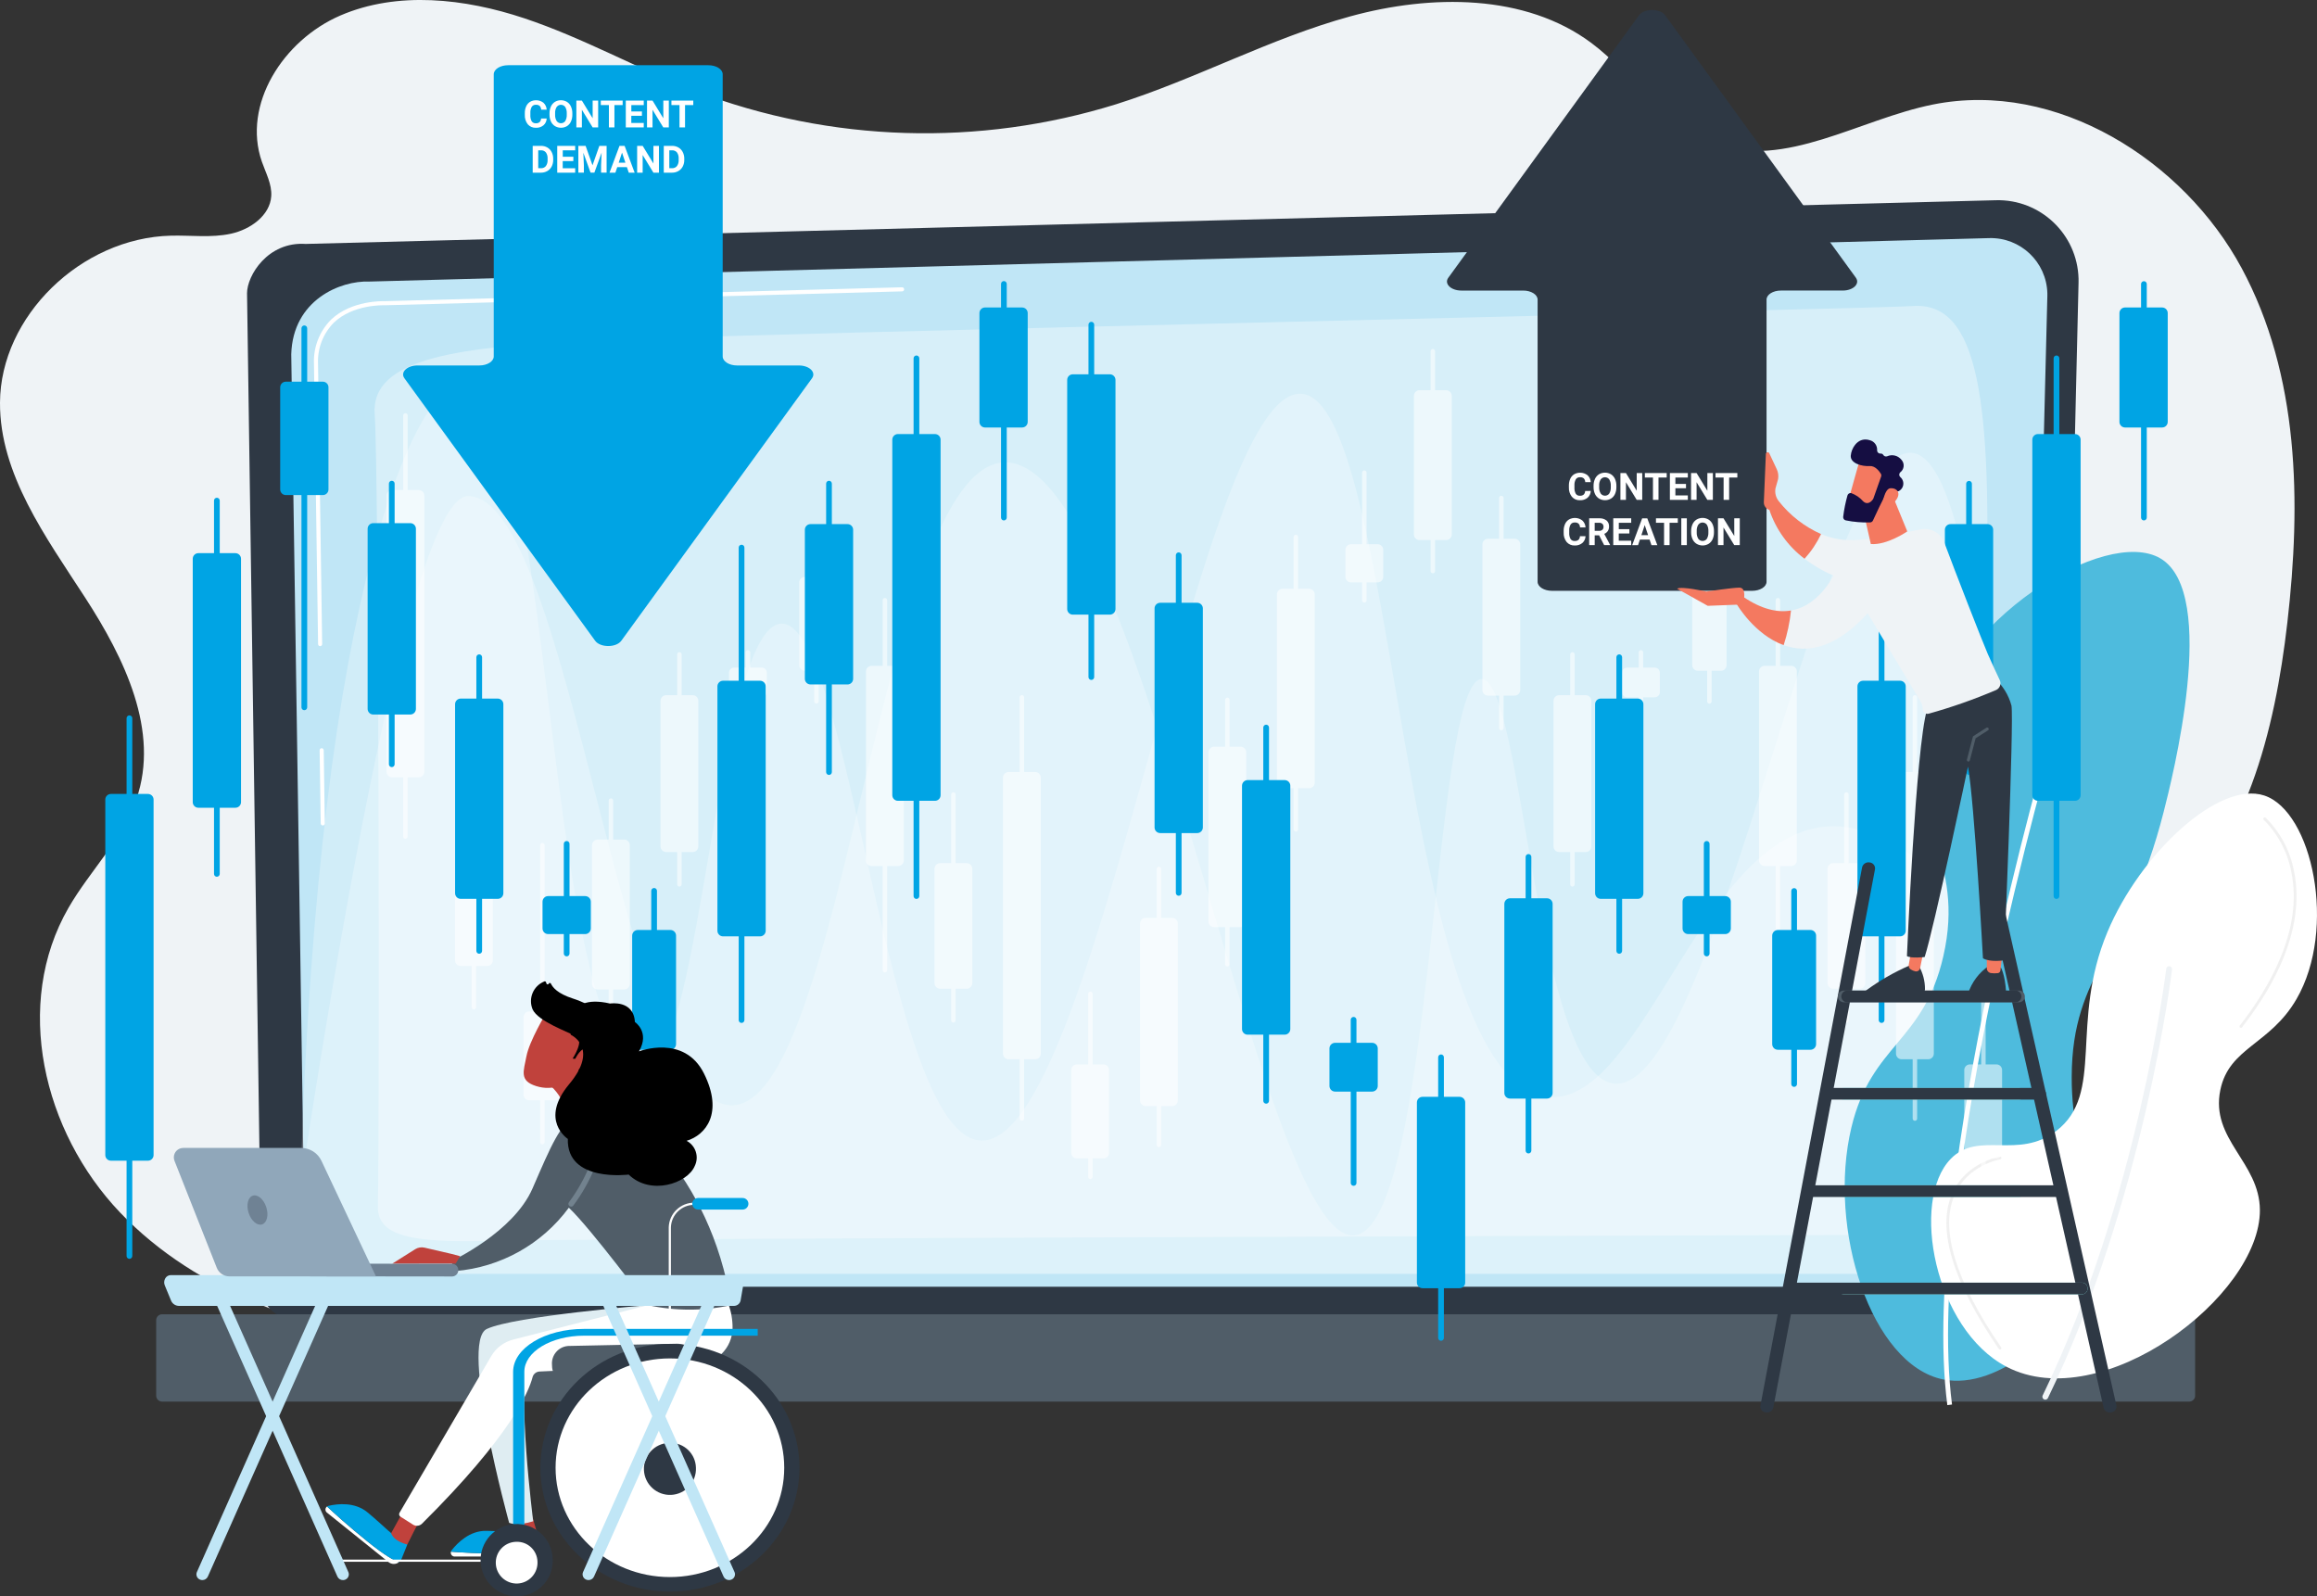 <?xml version="1.0" encoding="UTF-8"?><svg id="Layer_2" xmlns="http://www.w3.org/2000/svg" xmlns:xlink="http://www.w3.org/1999/xlink" viewBox="0 0 3088.29 2127.47"><rect x="0" y="0" width="3088.29" height="2127.47" fill="#333333" stroke="none"/><defs><clipPath id="clippath"><rect width="3088.29" height="2127.47" fill="none"/></clipPath><clipPath id="clippath-1"><rect width="3088.29" height="2127.46" fill="none"/></clipPath><clipPath id="clippath-2"><rect x="499.24" y="407.7" width="2149.74" height="1246.6" fill="none"/></clipPath><clipPath id="clippath-3"><rect x="400.69" y="603.48" width="2286.5" height="1094.36" fill="none"/></clipPath><clipPath id="clippath-4"><rect x="400.69" y="506.69" width="2308.72" height="1191.15" fill="none"/></clipPath><clipPath id="clippath-5"><rect x="515.17" y="465.18" width="2153.35" height="1106.36" fill="none"/></clipPath><clipPath id="clippath-6"><path d="M868.04,1187.37v257.46c0,2.1,1.71,3.81,3.81,3.81s3.81-1.71,3.81-3.81v-257.46c0-2.1-1.71-3.81-3.81-3.81s-3.81,1.71-3.81,3.81Z" fill="none"/></clipPath><clipPath id="clippath-7"><rect width="3088.29" height="2127.46" fill="none"/></clipPath><clipPath id="clippath-8"><path d="M2458.47,1320.28c-4.3-.49-8.19,2.59-8.68,6.89s2.59,8.18,6.89,8.68c.59.07,1.19.07,1.78,0h231.67c4.3.49,8.19-2.59,8.68-6.89s-2.59-8.18-6.89-8.68c-.59-.07-1.19-.07-1.78,0h-231.67Z" fill="none"/></clipPath><clipPath id="clippath-9"><rect width="3088.29" height="2127.46" fill="none"/></clipPath><clipPath id="clippath-10"><path d="M2458.47,1450.04c-4.3-.49-8.19,2.59-8.68,6.89s2.59,8.18,6.89,8.68c.59.07,1.19.07,1.78,0h231.67c4.3.49,8.19-2.59,8.68-6.89s-2.59-8.18-6.89-8.68c-.59-.07-1.19-.07-1.78,0h-231.67Z" fill="none"/></clipPath><linearGradient id="linear-gradient" x1="-3289.72" y1="7236.88" x2="-3289.69" y2="7236.88" gradientTransform="translate(113039.21 -14101.46) scale(34.36 2.15)" gradientUnits="userSpaceOnUse"><stop offset="0" stop-color="#9cfffb"/><stop offset="1" stop-color="#9bfffa"/></linearGradient><clipPath id="clippath-11"><rect width="3088.29" height="2127.46" fill="none"/></clipPath><clipPath id="clippath-12"><path d="M2458.47,1579.8c-4.3-.49-8.19,2.59-8.68,6.89s2.59,8.18,6.89,8.68c.59.07,1.19.07,1.78,0h231.67c4.3.49,8.19-2.59,8.68-6.89s-2.59-8.18-6.89-8.68c-.59-.07-1.19-.07-1.78,0h-231.67Z" fill="none"/></clipPath><linearGradient id="linear-gradient-2" y1="7288.9" y2="7288.9" gradientTransform="translate(113039.21 -14083.56) scale(34.36 2.15)" xlink:href="#linear-gradient"/><clipPath id="clippath-13"><rect width="3088.29" height="2127.46" fill="none"/></clipPath><clipPath id="clippath-14"><path d="M2458.47,1709.56c-4.3-.49-8.19,2.59-8.68,6.89s2.59,8.18,6.89,8.68c.59.07,1.19.07,1.78,0h315.35c4.3.49,8.19-2.59,8.68-6.89s-2.59-8.18-6.89-8.68c-.59-.07-1.19-.07-1.78,0h-315.35Z" fill="none"/></clipPath><linearGradient id="linear-gradient-3" x1="-3311.98" y1="7340.93" x2="-3311.96" y2="7340.93" gradientTransform="translate(152036.26 -14065.66) scale(45.91 2.15)" xlink:href="#linear-gradient"/><clipPath id="clippath-15"><rect width="3088.29" height="2127.46" fill="none"/></clipPath><clipPath id="clippath-16"><path d="M2648.19,1290.52c-.02,3.16,2.24,5.87,5.34,6.42,3.1.45,6.24.48,9.35.09,1.81-.22,3.23-1.65,3.44-3.47l2.5-20.97-20.64-2.33v20.26h0Z" fill="none"/></clipPath><linearGradient id="linear-gradient-4" x1="-2319.77" y1="6220.74" x2="-2319.4" y2="6220.74" gradientTransform="translate(6602.26 -22106.08) scale(2.85 3.76)" gradientUnits="userSpaceOnUse"><stop offset="0" stop-color="#f9b776"/><stop offset="1" stop-color="#f47960"/></linearGradient><clipPath id="clippath-17"><rect width="3088.29" height="2127.46" fill="none"/></clipPath><clipPath id="clippath-18"><path d="M2544.14,1285.87c-.44,2.45.64,4.92,2.73,6.26,1.85,1.18,3.9,2.03,6.04,2.52,2.89.59,5.72-1.27,6.31-4.16v-.04l5.34-25.9-14.91-10.05-5.51,31.38h0Z" fill="none"/></clipPath><linearGradient id="linear-gradient-5" x1="-2325.64" y1="5800.93" x2="-2325.27" y2="5800.93" gradientTransform="translate(6689.2 -31384.33) scale(2.88 5.63)" xlink:href="#linear-gradient-4"/><clipPath id="clippath-19"><rect width="3088.29" height="2127.46" fill="none"/></clipPath><clipPath id="clippath-20"><path d="M2353.7,605.06l-2.7,64.17c-.18,4.73,2.85,9,7.37,10.39,8.65,25.95,25,48.65,46.87,65.08,8.92-9.81,16.34-20.88,22.02-32.86-22.09-9.82-41.45-24.88-56.41-43.88-3.82-4.78-5.4-10.97-4.35-17l3.49-12.37c.78-4.47.16-9.07-1.76-13.18l-9.97-21.26c-.38-.86-1.24-1.4-2.18-1.38-1.3-.03-2.38,1-2.41,2.3h.03Z" fill="none"/></clipPath><linearGradient id="linear-gradient-6" x1="-3088.59" y1="5174.86" x2="-3088.5" y2="5174.86" gradientTransform="translate(32569.38 -100650.12) scale(10.54 19.58)" xlink:href="#linear-gradient-4"/><clipPath id="clippath-21"><rect width="3088.29" height="2127.46" fill="none"/></clipPath><clipPath id="clippath-22"><path d="M2315.05,805.54s23.44,40.28,62.35,54.32c4.89-14.99,8.17-30.46,9.78-46.15-17.45,2.99-38.77-1.16-64.27-18.67l-7.86,10.5h0Z" fill="none"/></clipPath><linearGradient id="linear-gradient-7" x1="-3442.86" y1="5474.18" x2="-3442.79" y2="5474.18" gradientTransform="translate(45992.37 -71431.68) scale(13.36 13.2)" xlink:href="#linear-gradient-4"/><clipPath id="clippath-23"><path d="M2318.45,783.22c-9.38,0-44.05,5.26-44.05,5.26,0,0-33.17-7.51-39.03-3.83l40.86,22.82,44.37-1.73,3.7-6.27s.1-.47.22-1.24c.6-3.8,1.72-15-6.07-15h0Z" fill="none"/></clipPath><linearGradient id="linear-gradient-8" x1="-3446.32" y1="5586.29" x2="-3446.24" y2="5586.29" gradientTransform="translate(41543.6 -58979.32) scale(12.05 10.7)" xlink:href="#linear-gradient-4"/><clipPath id="clippath-24"><path d="M2481.91,673.73l11.69,51.38c21.65,1.77,48.57-16.85,48.57-16.85l-23.42-57.14-36.84,22.61Z" fill="none"/></clipPath><linearGradient id="linear-gradient-9" x1="-3350.9" y1="5444.19" x2="-3350.82" y2="5444.19" gradientTransform="translate(41199.25 -70902.24) scale(12.29 13.15)" xlink:href="#linear-gradient-4"/><clipPath id="clippath-25"><path d="M2479.19,612.17c-.54.72-16.93,60.02-16.93,60.02l34.04,8.65,23.92-53.86s-21.13-18.17-33.86-18.17c-2.79-.17-5.48,1.09-7.13,3.36h-.04Z" fill="none"/></clipPath><linearGradient id="linear-gradient-10" x1="-3029.38" y1="5389.05" x2="-3029.25" y2="5389.05" gradientTransform="translate(25174.16 -54269.67) scale(8.31 10.19)" xlink:href="#linear-gradient-4"/><clipPath id="clippath-26"><path d="M2466.85,607.08c-.92,10.72,15.48,14.82,25.13,14.09,7.34-.55,12.78,6.72,14.97,10.24.69,1.12.83,2.48.39,3.72l-10.36,29.34c-.13.37-.31.73-.54,1.05-1.41,2-6.75,8.51-13.05,2.65-4.32-4.94-9.82-8.71-15.99-10.97-2.2-.39-4.34.96-4.94,3.12-2.64,9.37-4.56,18.93-5.72,28.59-.21,2.23,1.32,4.26,3.52,4.68,10.69,2.16,21.6,3.07,32.51,2.7,1.59-.11,2.99-1.07,3.66-2.52,3.24-7.08,13.18-28.58,16.87-34.15,3.47-5.22,11.97-5.07,15.54-4.76,1.17.11,2.32-.27,3.2-1.04,5.14-3.51,6.46-10.52,2.96-15.66-.62-.91-1.37-1.72-2.23-2.42-1.7-1.69-1.71-4.45-.02-6.15.04-.04.08-.08.12-.11,4.99-3.74,6-10.81,2.26-15.8-.25-.34-.52-.66-.81-.97-4.56-5.67-12.37-7.54-19-4.55-1.98.71-4.19-.11-5.23-1.94-.72-1.24-2.13-1.9-3.55-1.66-2.36.16-4.4-1.63-4.56-3.99,0-.13-.01-.26,0-.39.45-6.36-3.8-12.11-10.02-13.54-1.81-.58-3.7-.88-5.6-.89-11.6,0-18.66,12.04-19.46,21.34h-.05Z" fill="none"/></clipPath><linearGradient id="linear-gradient-11" x1="-3356" y1="5290.79" x2="-3355.93" y2="5290.79" gradientTransform="translate(58894.05 -100148.14) scale(17.55 19.05)" gradientUnits="userSpaceOnUse"><stop offset="0" stop-color="#2b3582"/><stop offset="1" stop-color="#150e42"/></linearGradient><clipPath id="clippath-27"><path d="M2519.56,650.76c-7.73.91-10.15,19.52-10.15,19.52,0,0,8.15,9.37,17.72-3.62,7.21-9.78,1.06-15.95-6.11-15.95-.48,0-.97.03-1.45.09v-.04Z" fill="none"/></clipPath><linearGradient id="linear-gradient-12" x1="-2806.93" y1="6079.58" x2="-2806.67" y2="6079.58" gradientTransform="translate(11297.91 -26632.25) scale(4.02 4.49)" xlink:href="#linear-gradient-4"/><clipPath id="clippath-28"><rect width="3088.29" height="2127.46" fill="none"/></clipPath><clipPath id="clippath-29"><path d="M683.35,2024.24l2.76,21.29c9.87,3.21,20.57,2.69,30.09-1.45l-7.25-24.57-25.6,4.73h0Z" fill="none"/></clipPath><linearGradient id="linear-gradient-13" x1="-2653.48" y1="6193.66" x2="-2653.25" y2="6193.66" gradientTransform="translate(12023.61 -25154.73) scale(4.53 4.39)" gradientUnits="userSpaceOnUse"><stop offset="0" stop-color="#a22b25"/><stop offset="1" stop-color="#c0423c"/></linearGradient><clipPath id="clippath-30"><rect width="3088.29" height="2127.46" fill="none"/></clipPath><clipPath id="clippath-31"><path d="M521.39,2043.44c3.62,11.31,21.51,15.17,21.51,15.17,0,0,16.05-32.37,17.7-33.88l-23.14-10.51-16.07,29.21h0Z" fill="none"/></clipPath><linearGradient id="linear-gradient-14" x1="-2766.92" y1="5843.66" x2="-2766.72" y2="5843.66" gradientTransform="translate(14965.6 -33726.8) scale(5.41 6.12)" xlink:href="#linear-gradient-13"/><clipPath id="clippath-32"><rect width="3088.29" height="2127.46" fill="none"/></clipPath><clipPath id="clippath-33"><path d="M726.08,1442.05c24.48,12.37,35.2,54.6,35.2,54.6l47.56-26.53c-23.01-19.33-45.57-59.23-45.57-59.23l-37.18,31.16h-.01Z" fill="none"/></clipPath><linearGradient id="linear-gradient-15" x1="-3298.82" y1="5357.7" x2="-3298.75" y2="5357.7" gradientTransform="translate(49391.5 -79983.27) scale(14.97 15.2)" xlink:href="#linear-gradient-13"/><clipPath id="clippath-34"><rect width="3088.29" height="2127.46" fill="none"/></clipPath><clipPath id="clippath-35"><path d="M553.34,1665.04l-30.66,19.29,84.66-.15,5.92-9.87-11.74-3.13-35.65-8.26c-4.29-.99-8.8-.23-12.53,2.11h0Z" fill="none"/></clipPath><linearGradient id="linear-gradient-16" x1="-3113.65" y1="6651.32" x2="-3113.57" y2="6651.32" gradientTransform="translate(38908.96 -18347.07) scale(12.49 3.01)" xlink:href="#linear-gradient-13"/><clipPath id="clippath-36"><path d="M701.7,1407.68c-3.81,20.15-9.92,32.75,13.05,39.92,21.68,6.92,45.31-1.58,57.62-20.72,0,0,20.89-28.95,18.81-42.2s-63.7-33.62-63.7-33.62c0,0-21.93,36.46-25.74,56.6l-.04.02Z" fill="none"/></clipPath><linearGradient id="linear-gradient-17" x1="-3444.9" y1="5271.98" x2="-3444.84" y2="5271.98" gradientTransform="translate(68919.59 -104089.3) scale(20.01)" xlink:href="#linear-gradient-13"/><clipPath id="clippath-37"><rect width="3088.29" height="2127.46" fill="none"/></clipPath><clipPath id="clippath-38"><path d="M765.01,1414.91l1.45,11.2c9.03.25,28.58-18.29,18.42-26.67-1.24-1.11-2.83-1.75-4.49-1.79-8.34,0-15.35,17.26-15.35,17.26h-.03Z" fill="none"/></clipPath><linearGradient id="linear-gradient-18" x1="-3615.9" y1="6057.32" x2="-3615.72" y2="6057.32" gradientTransform="translate(20701.17 -33296.29) scale(5.73)" xlink:href="#linear-gradient-13"/><clipPath id="clippath-39"><rect width="3088.29" height="2127.46" fill="none"/></clipPath></defs><g id="b"><g id="c"><g id="d"><g id="g"><g clip-path="url(#clippath)"><g id="i"><g id="j"><g clip-path="url(#clippath-1)"><g id="l"><path id="m" d="M2987.71,357.12c-77.11-143.19-246.44-250.83-411.24-217.83-98.68,19.78-196.76,86.15-291.37,52.8-68.2-24.01-106.69-92.11-164.01-134.84-88.23-65.72-213.48-64.96-321.02-35.52-107.55,29.43-205.96,83.64-312.19,117.14-183.31,57.02-380.44,50.98-559.92-17.15-77.64-29.88-150.31-71.12-229.35-97.43-79.03-26.31-168.68-36.52-244.97-3.62-76.29,32.9-131.06,118.95-104.58,194.89,5.28,15.14,13.56,30.06,12.48,45.99-1.73,25.54-27.55,44.22-53.65,49.93s-53.28,1.97-80.03,2.62C107.84,317.02.57,421.76,0,536.61c-.47,95.24,60.94,178.94,113.44,259.87,52.5,80.93,99.7,178.04,68.41,268.46-18.54,53.65-62.05,95.56-90.55,145.03-73.9,128.24-34.4,297.99,68.78,406.15,103.18,108.16,257.71,161.08,410.21,173.68,152.5,12.6,305.45-11.06,456.56-34.43s304.18-46.64,456.6-33.24l-8.19-4.26c299.18,70.45,608.49,87.22,913.53,49.54,63.69-7.89,136.8-24.88,163.72-80.65,22.72-47.12,2.32-102.28,7-153.95,6.74-74.46,65.15-135.46,128.85-178.74,63.69-43.29,135.95-75.51,193.33-126.24,112.25-99.23,150.35-252.82,167.09-398.14,18.44-160.1,16.06-329.39-61.06-472.57" fill="#eff3f6"/><path id="n" d="M2738.87,1715.57c-.1,23.49-19.13,42.5-42.63,42.58H391.08c-23.49-.08-42.52-19.09-42.63-42.58l-19.18-1324.73c0-23.42,27.6-69.15,78.17-65.72l2252.84-58.25c59.31-1.55,108.64,45.28,110.18,104.59.05,1.76.05,3.52,0,5.28l-31.6,1338.83h.01Z" fill="#2e3844"/><path id="o" d="M2696.76,1674.7c-.06,22.25-18.08,40.27-40.33,40.33H446.66c-22.25-.06-40.27-18.08-40.33-40.33l-18.12-1202.58c2.13-72.36,65.58-98.38,104.04-96.84l2159.14-57.92c41.68-1.12,76.37,31.77,77.49,73.45.03,1.27.04,2.54,0,3.81l-32.12,1280.08h0Z" fill="#c0e6f6"/><path id="p" d="M430.22,1100.21c-1.49,0-2.7-1.19-2.73-2.68l-1.45-97.53c-.02-1.51,1.18-2.75,2.68-2.77h0c1.48.04,2.69,1.21,2.77,2.69l1.45,97.53c.02,1.51-1.18,2.75-2.68,2.77h-.05.01Z" fill="#fff"/><path id="q" d="M426.71,861.22c-1.49,0-2.71-1.2-2.73-2.69l-5.49-373.53c-1.01-21.94,7.22-43.3,22.68-58.9,27.21-26.1,69.82-24.76,71.63-24.69l689.54-18.5c1.51-.04,2.76,1.15,2.8,2.65.04,1.51-1.15,2.76-2.65,2.8h0l-689.7,18.51c-1.91-.06-42.29-1.31-67.85,23.2-14.37,14.57-21.99,34.49-21.02,54.93l5.49,373.47c.02,1.51-1.18,2.75-2.68,2.77h0v-.02h-.02Z" fill="#fff"/><g id="r" opacity=".37"><g id="s"><g clip-path="url(#clippath-2)"><g id="u"><path id="v" d="M503.68,1607.99c2.31-99.4,1.45-979.55-4.25-1055.57-5.7-76.02,112.69-90.27,294.45-98.83,181.76-8.55,1715.35-42.42,1754.84-45.62,88.76-7.2,107.13,125.47,98.25,413.48-6.67,216.38-17.73,572.82-22.81,736.73-1.51,48.77-41.42,87.56-90.21,87.66-369.04,1.02-1783.49,5.07-1877.62,7.87-108.36,3.23-153.5-6.31-152.58-45.72" fill="#fff"/></g></g></g></g><path id="w" d="M2917.99,1868.11H216.04c-4.34-.01-7.85-3.52-7.86-7.86v-100.67c0-4.34,3.52-7.85,7.86-7.86h2701.95c4.33.01,7.85,3.52,7.86,7.86v100.67c-.01,4.34-3.52,7.85-7.86,7.86" fill="#505d68"/><g id="x" opacity=".27"><g id="y"><g clip-path="url(#clippath-3)"><g id="aa"><path id="ab" d="M2557.39,1697.84c73.08,0,131.75-51.79,129.77-114.54-23.41-732.07-77.17-976.51-139.75-979.81-118.36-6.28-259.53,850.37-394.98,840.81-106.03-7.46-122.13-539.93-177.74-539.14-65.25.92-63.94,733.58-169.84,741.32-127.13,9.29-282.41-1035.4-466.07-1030.16-165.29,4.73-213.45,855.85-363.37,856.85-146.54.98-214.63-811.46-351.53-811.95-51.59-.17-127.12,295.18-222.03,910.5-10.3,66.78,50.24,126.07,128.68,126.07l2026.86.05h0Z" fill="#fff"/></g></g></g></g><g id="ac" opacity=".27"><g id="ad"><g clip-path="url(#clippath-4)"><g id="af"><path id="ag" d="M530.49,1697.84c-73.08,0-131.75-56.37-129.77-124.65,23.41-796.8,156.08-1062.87,218.65-1066.48,118.36-6.83,107.37,922.3,242.79,911.92,72.89-5.58,94.66-585.28,179.45-587.4,92.07-2.3,138.73,684.41,266.01,688.93,154.73,5.49,289.15-1002.3,426.45-995.32,130.25,6.62,128.95,919.64,329.35,937.3,130.05,11.47,206.76-366.36,384.22-360.78,145.26,4.57,326.95,264.99,238.39,459.25-29.91,65.59-84.28,109.67-128.68,137.22H530.49Z" fill="#fff"/></g></g></g></g><path id="ah" d="M2590.26,1838.61c73.08,14.61,166.41-65.06,196.46-152.1,30.94-89.58-25.79-127.1-25.37-251.4.5-141.2,73.94-162.48,122.52-352.8,10.96-42.94,74.39-291.43-4.22-338.01-72.7-43.06-276.87,80.53-312.66,238.72-25.52,112.8,53.36,160.16,23.24,291.53-26.43,115.27-95.9,116.94-122.52,228.16-32.41,135.4,26.58,316.71,122.52,335.9" fill="#4ebbdd"/><path id="ai" d="M2595.56,1872.82c-19.7-152.12,18.73-386.83,54.44-556.92,38.66-184.14,82.54-334.38,82.98-335.88l6.08,1.78c-.44,1.49-44.22,151.52-82.87,335.44-35.6,169.64-73.94,403.52-54.37,554.76l-6.27.82h.01Z" fill="#fff"/><path id="aj" d="M2674.42,1821.63c-95.86-49.95-128.67-221.47-74.18-277.21,36.82-37.7,89.62,1.95,140.55-37.09,65.04-49.85,17.2-143.74,68.33-265.49,43.5-103.62,147.89-201.67,208.88-181.55,63.85,21.02,97.47,177.32,42.95,271.35-35.46,61.16-89.73,64.16-101.49,121.07-13.67,65.97,52.35,96.09,52.71,160.08.65,114.93-210.91,274.96-337.73,208.88" fill="#fff"/><path id="ak" d="M2726.14,1865.55c-2.16,0-3.9-1.76-3.9-3.92,0-.59.13-1.17.39-1.7,127.08-261.87,164.35-565.67,164.72-568.71.25-2.14,2.19-3.67,4.34-3.42,2.14.25,3.67,2.2,3.41,4.34h0c-.36,3.05-37.78,308.15-165.44,571.2-.66,1.34-2.03,2.18-3.52,2.18" fill="#eff3f6"/><path id="al" d="M2986.88,1369.91c-1.03-.01-1.85-.85-1.84-1.88,0-.41.14-.8.39-1.13,40.11-51.47,84.57-128.85,68.57-204.97-5.01-26.22-17.78-50.33-36.63-69.22-.78-.67-.87-1.85-.19-2.63.67-.78,1.85-.86,2.63-.19h0c19.59,19.34,32.8,44.21,37.84,71.27,9,42.77,4.28,113.61-69.28,208.06-.35.45-.88.72-1.45.72" fill="#f0f0f0"/><path id="am" d="M2665.77,1798.76c-.61,0-1.19-.3-1.54-.81-61.62-89.97-82.64-159.49-62.48-206.61,17.95-41.9,63.27-49.7,63.72-49.78,1.02-.16,1.98.53,2.14,1.54.16,1.02-.53,1.97-1.55,2.14h0c-.44.07-43.79,7.59-60.9,47.61-19.62,45.88,1.29,114.18,62.15,202.99.57.85.34,2.01-.51,2.58-.3.2-.66.31-1.02.32" fill="#f0f0f0"/><g id="an" opacity=".55"><g id="ao"><g clip-path="url(#clippath-5)"><g id="aq"><path id="ar" d="M540.39,550.73c-1.65,0-2.98,1.33-2.99,2.97h0v561.43c.08,1.65,1.48,2.92,3.13,2.84,1.53-.08,2.76-1.3,2.84-2.84v-561.41c0-1.65-1.34-2.99-2.99-2.99" fill="#fff"/><path id="as" d="M558.09,653.19h-35.41c-4.14,0-7.5,3.36-7.5,7.5v367.9c0,4.14,3.36,7.5,7.5,7.5h35.41c4.14,0,7.5-3.36,7.5-7.5v-367.89c0-4.14-3.36-7.5-7.5-7.5" fill="#fff"/><path id="at" d="M631.69,949.65c-1.65,0-2.98,1.33-2.99,2.97h0v389.73c-.08,1.65,1.19,3.05,2.84,3.13s3.05-1.19,3.13-2.84v-390.01c0-1.65-1.33-2.98-2.97-2.99h0" fill="#fff"/><path id="au" d="M649.39,1021.69h-35.41c-4.14,0-7.5,3.36-7.5,7.5v250.83c0,4.14,3.36,7.5,7.5,7.5h35.41c4.14,0,7.5-3.36,7.5-7.5v-250.83c0-4.14-3.36-7.5-7.5-7.5" fill="#fff"/><path id="av" d="M722.98,1123.53c-1.65,0-2.98,1.33-2.98,2.98h0v395.74c0,1.65,1.34,2.98,2.98,2.98s2.98-1.34,2.98-2.98v-395.71c0-1.65-1.33-2.98-2.98-2.98h0" fill="#fff"/><path id="aw" d="M740.69,1348.13h-35.41c-4.14,0-7.5,3.36-7.5,7.5h0v103.4c0,4.14,3.36,7.5,7.5,7.5h35.41c4.14,0,7.5-3.36,7.5-7.5v-103.39c0-4.15-3.36-7.51-7.5-7.51" fill="#fff"/><path id="ax" d="M814.28,1064.11c-1.65,0-2.98,1.33-2.98,2.98h0v292.98c-.08,1.65,1.19,3.05,2.84,3.13s3.05-1.19,3.13-2.84v-293.26c0-1.65-1.33-2.98-2.97-2.99h-.01" fill="#fff"/><path id="ay" d="M831.98,1119h-35.41c-4.14,0-7.5,3.36-7.5,7.5h0v184.81c0,4.14,3.36,7.5,7.5,7.5h35.41c4.14,0,7.5-3.36,7.5-7.5h0v-184.81c0-4.14-3.36-7.5-7.5-7.5h0" fill="#fff"/><path id="az" d="M905.58,869.25c-1.65,0-2.98,1.33-2.99,2.97h0v306.62c.08,1.65,1.48,2.92,3.13,2.84,1.53-.08,2.76-1.3,2.84-2.84v-306.6c0-1.65-1.33-2.98-2.97-2.99h0" fill="#fff"/><path id="ba" d="M923.3,926.56h-35.41c-4.14,0-7.5,3.36-7.5,7.5v194.09c0,4.14,3.36,7.5,7.5,7.5h35.41c4.14,0,7.5-3.36,7.5-7.5v-194.09c0-4.14-3.36-7.5-7.5-7.5" fill="#fff"/><path id="bb" d="M1635.9,929.81c-1.65,0-2.99,1.34-2.99,2.99v352.53c.08,1.65,1.48,2.92,3.13,2.84,1.53-.08,2.76-1.3,2.84-2.84v-352.54c0-1.65-1.33-2.98-2.97-2.99h0" fill="#fff"/><path id="bc" d="M1653.6,995.25h-35.41c-4.14,0-7.5,3.36-7.5,7.5h0v225.46c0,4.14,3.36,7.5,7.5,7.5h35.41c4.14,0,7.5-3.36,7.5-7.5h0v-225.46c0-4.14-3.36-7.5-7.5-7.5h0" fill="#fff"/><path id="bd" d="M1727.2,712.71c-1.65,0-2.98,1.33-2.99,2.97h0v389.74c0,1.65,1.34,2.98,2.98,2.98s2.98-1.34,2.98-2.98v-389.71c0-1.65-1.33-2.98-2.97-2.99h0" fill="#fff"/><path id="be" d="M1744.9,784.76h-35.41c-4.14,0-7.5,3.36-7.5,7.5h0v250.83c0,4.14,3.36,7.5,7.5,7.5h35.41c4.14,0,7.5-3.36,7.5-7.5h0v-250.83c0-4.14-3.36-7.5-7.5-7.5h0" fill="#fff"/><path id="bf" d="M1818.5,626.96c-1.65,0-2.98,1.33-2.99,2.98v170.36c.08,1.65,1.48,2.92,3.13,2.84,1.53-.08,2.76-1.3,2.84-2.84v-170.36c0-1.65-1.33-2.98-2.98-2.98h0" fill="#fff"/><path id="bg" d="M1836.2,725.34h-35.41c-4.14,0-7.51,3.35-7.51,7.5h0v35.96c0,4.14,3.36,7.5,7.5,7.5h35.41c4.14,0,7.5-3.36,7.5-7.5h0v-35.96c0-4.14-3.36-7.5-7.5-7.5h0" fill="#fff"/><path id="bh" d="M1909.8,465.18c-1.65,0-2.98,1.33-2.99,2.97h0v292.98c0,1.65,1.34,2.98,2.98,2.98s2.98-1.34,2.98-2.98v-292.97c0-1.65-1.33-2.98-2.98-2.98h0" fill="#fff"/><path id="bi" d="M1927.5,520.08h-35.41c-4.14,0-7.5,3.36-7.5,7.5h0v184.81c0,4.14,3.36,7.5,7.5,7.5h35.41c4.14,0,7.5-3.36,7.5-7.5h0v-184.81c0-4.14-3.36-7.5-7.5-7.5" fill="#fff"/><path id="bj" d="M2001.1,660.76c-1.65,0-2.98,1.33-2.99,2.97h0v306.62c0,1.65,1.34,2.98,2.98,2.98s2.98-1.34,2.98-2.98v-306.6c0-1.65-1.33-2.98-2.97-2.99h0" fill="#fff"/><path id="bk" d="M2018.79,718.05h-35.41c-4.14,0-7.5,3.36-7.5,7.5h0v194.11c0,4.14,3.36,7.5,7.5,7.5h35.41c4.14,0,7.5-3.36,7.5-7.5h0v-194.09c0-4.14-3.36-7.5-7.5-7.5h0" fill="#fff"/><path id="bl" d="M996.9,866.52c-1.65,0-2.98,1.33-2.98,2.98h0v114.47c-.08,1.65,1.19,3.05,2.84,3.13s3.05-1.19,3.13-2.84v-114.75c0-1.65-1.33-2.98-2.97-2.99h-.01" fill="#fff"/><path id="bm" d="M1015.2,889.79h-36.65c-3.8,0-6.89,3.08-6.89,6.89h0v25.87c0,3.8,3.08,6.89,6.89,6.89h36.65c3.8,0,6.89-3.08,6.89-6.89h0v-25.9c0-3.8-3.08-6.89-6.89-6.89h0" fill="#fff"/><path id="bn" d="M1088.17,730.26c-1.65,0-2.98,1.33-2.98,2.98h0v201.67c.08,1.65,1.48,2.92,3.13,2.84,1.53-.08,2.76-1.3,2.84-2.84v-201.67c0-1.65-1.34-2.98-2.99-2.98" fill="#fff"/><path id="bo" d="M1103.59,768.98h-30.83c-4.14,0-7.5,3.36-7.5,7.5v110.05c0,4.14,3.36,7.5,7.5,7.5h30.83c4.14,0,7.5-3.36,7.5-7.5v-110.05c0-4.14-3.36-7.5-7.5-7.5" fill="#fff"/><path id="bp" d="M1179.48,797.02c-1.65,0-2.98,1.34-2.98,2.99v493.29c.08,1.65,1.48,2.92,3.13,2.84,1.53-.08,2.76-1.3,2.84-2.84v-493.27c0-1.65-1.33-2.98-2.97-2.99h-.01" fill="#fff"/><path id="bq" d="M1197.18,887.42h-35.41c-4.14,0-7.5,3.36-7.5,7.5h0v251.88c0,4.14,3.36,7.5,7.5,7.5h35.41c4.14,0,7.5-3.36,7.5-7.5h0v-251.88c0-4.14-3.36-7.5-7.5-7.5h0" fill="#fff"/><path id="br" d="M1270.77,1055.93c-1.65,0-2.99,1.34-2.99,2.99v301.15c.08,1.65,1.48,2.92,3.13,2.84,1.53-.08,2.76-1.3,2.84-2.84v-301.15c0-1.65-1.33-2.98-2.97-2.99h0" fill="#fff"/><path id="bs" d="M1288.48,1150.44h-35.41c-4.14,0-7.5,3.36-7.5,7.5h0v152.39c0,4.14,3.36,7.5,7.5,7.5h35.41c4.14,0,7.5-3.36,7.5-7.5h0v-152.39c0-4.14-3.36-7.5-7.5-7.5" fill="#fff"/><path id="bt" d="M1362.08,926.49c-1.65,0-2.98,1.33-2.99,2.98v561.42c.08,1.65,1.48,2.92,3.13,2.84,1.53-.08,2.76-1.3,2.84-2.84v-561.42c0-1.65-1.34-2.98-2.99-2.98" fill="#fff"/><path id="bu" d="M1379.78,1028.94h-35.41c-4.14,0-7.5,3.36-7.5,7.5h0v367.9c0,4.14,3.36,7.5,7.5,7.5h35.41c4.14,0,7.5-3.36,7.5-7.5h0v-367.9c0-4.14-3.36-7.5-7.5-7.5h0" fill="#fff"/><path id="bv" d="M1453.38,1321.66c-1.65,0-2.98,1.33-2.98,2.98h0v243.92c0,1.65,1.34,2.98,2.98,2.98s2.98-1.34,2.98-2.98v-243.92c0-1.65-1.33-2.98-2.98-2.98h0" fill="#fff"/><path id="bw" d="M1470.74,1418.68h-35.41c-4.14,0-7.5,3.36-7.5,7.5h0v110.34c0,4.14,3.36,7.5,7.5,7.5h35.41c4.14,0,7.5-3.36,7.5-7.5h0v-110.34c0-4.14-3.36-7.5-7.5-7.5h0" fill="#fff"/><path id="bx" d="M2095.86,869.25c-1.65,0-2.98,1.33-2.98,2.98h0v306.61c.08,1.65,1.48,2.92,3.13,2.84,1.53-.08,2.76-1.3,2.84-2.84v-306.6c0-1.65-1.34-2.99-2.99-2.99" fill="#fff"/><path id="by" d="M2113.57,926.56h-35.41c-4.14,0-7.5,3.36-7.5,7.5h0v194.09c0,4.14,3.36,7.5,7.5,7.5h35.41c4.14,0,7.5-3.36,7.5-7.5h0v-194.09c0-4.14-3.36-7.5-7.5-7.5h0" fill="#fff"/><path id="bz" d="M2187.17,866.52c-1.65,0-2.99,1.34-2.99,2.99h0v114.46c.08,1.65,1.48,2.92,3.13,2.84,1.53-.08,2.76-1.3,2.84-2.84v-114.46c0-1.65-1.33-2.98-2.97-2.99h-.02" fill="#fff"/><path id="ca" d="M2205.48,889.79h-36.65c-3.8,0-6.89,3.08-6.89,6.89v25.87c0,3.8,3.08,6.89,6.89,6.89h36.65c3.8,0,6.89-3.08,6.89-6.89v-25.9c0-3.8-3.08-6.89-6.89-6.89" fill="#fff"/><path id="cb" d="M2278.43,730.26c-1.65,0-2.98,1.33-2.98,2.98v201.67c0,1.65,1.34,2.98,2.98,2.98s2.98-1.34,2.98-2.98h0v-201.67c0-1.65-1.33-2.98-2.98-2.98" fill="#fff"/><path id="cc" d="M2293.87,768.98h-30.83c-4.14,0-7.5,3.36-7.5,7.5v110.05c0,4.14,3.36,7.5,7.5,7.5h30.83c4.14,0,7.5-3.36,7.5-7.5v-110.05c0-4.14-3.36-7.5-7.5-7.5" fill="#fff"/><path id="cd" d="M2369.76,797.02c-1.65,0-2.98,1.34-2.98,2.99v493.29c0,1.65,1.34,2.98,2.98,2.98s2.98-1.34,2.98-2.98h0v-493.27c0-1.65-1.33-2.98-2.97-2.99h-.02" fill="#fff"/><path id="ce" d="M2387.46,887.42h-35.41c-4.14,0-7.5,3.36-7.5,7.5v251.88c0,4.14,3.36,7.5,7.5,7.5h35.41c4.14,0,7.51-3.35,7.51-7.5h0v-251.89c0-4.14-3.36-7.5-7.5-7.5h0" fill="#fff"/><path id="cf" d="M2461.05,1055.93c-1.65,0-2.98,1.33-2.98,2.98h0v301.16c0,1.65,1.34,2.98,2.98,2.98s2.98-1.34,2.98-2.98v-301.15c0-1.65-1.33-2.98-2.97-2.99h0" fill="#fff"/><path id="cg" d="M2478.77,1150.44h-35.41c-4.14,0-7.5,3.36-7.5,7.5v152.38c0,4.14,3.36,7.5,7.5,7.5h35.41c4.14,0,7.5-3.36,7.5-7.5v-152.38c0-4.14-3.36-7.5-7.5-7.5" fill="#fff"/><path id="ch" d="M2552.36,926.49c-1.65,0-2.98,1.33-2.99,2.97h0v561.43c0,1.65,1.34,2.98,2.98,2.98s2.98-1.34,2.98-2.98h0v-561.42c0-1.65-1.33-2.98-2.98-2.98" fill="#fff"/><path id="ci" d="M2570.06,1028.94h-35.41c-4.14,0-7.5,3.36-7.5,7.5v367.9c0,4.14,3.36,7.5,7.5,7.5h35.41c4.14,0,7.5-3.36,7.5-7.5v-367.9c0-4.14-3.36-7.5-7.5-7.5" fill="#fff"/><path id="cj" d="M2643.66,1321.66c-1.65,0-2.98,1.33-2.99,2.97h0v243.93c0,1.65,1.34,2.98,2.98,2.98s2.98-1.34,2.98-2.98v-243.92c0-1.65-1.33-2.98-2.98-2.98" fill="#fff"/><path id="ck" d="M2661.05,1418.68h-35.41c-4.14,0-7.5,3.36-7.5,7.5v110.34c0,4.14,3.36,7.5,7.5,7.5h35.41c4.14,0,7.5-3.36,7.5-7.5v-110.34c0-4.14-3.36-7.5-7.5-7.5" fill="#fff"/><path id="cl" d="M1544.7,1155.13c-1.65,0-2.98,1.33-2.99,2.97h0v367.93c0,1.65,1.34,2.98,2.98,2.98s2.98-1.34,2.98-2.98v-367.92c0-1.65-1.33-2.98-2.98-2.98h0" fill="#fff"/><path id="cm" d="M1562.37,1223.3h-35.38c-4.14,0-7.5,3.36-7.5,7.5h0v235.93c0,4.14,3.36,7.5,7.5,7.5h35.41c4.14,0,7.5-3.36,7.5-7.5h0v-235.93c0-4.14-3.36-7.5-7.5-7.5h0" fill="#fff"/></g></g></g></g><path id="cn" d="M172.52,1677.83c-2.1,0-3.81-1.7-3.81-3.81h0v-716.72c0-2.1,1.71-3.81,3.81-3.81s3.81,1.71,3.81,3.81v716.72c0,2.1-1.7,3.81-3.81,3.81h0" fill="#00a4e4"/><path id="co" d="M197.2,1547.02h-49.35c-4.14,0-7.5-3.36-7.5-7.5h0v-473.82c0-4.14,3.36-7.5,7.5-7.5h49.35c4.14,0,7.5,3.36,7.5,7.5v473.82c0,4.14-3.36,7.5-7.5,7.5h0" fill="#00a4e4"/><path id="cp" d="M289.07,1168.6c-2.1,0-3.81-1.7-3.81-3.81h0v-497.56c0-2.1,1.71-3.81,3.81-3.81s3.81,1.71,3.81,3.81v497.53c0,2.1-1.7,3.81-3.81,3.81h0" fill="#00a4e4"/><path id="cq" d="M313.75,1076.6h-49.35c-4.14,0-7.5-3.36-7.5-7.5v-324.33c0-4.14,3.36-7.5,7.5-7.5h49.35c4.14,0,7.5,3.36,7.5,7.5v324.32c0,4.14-3.36,7.5-7.5,7.5" fill="#00a4e4"/><path id="cr" d="M405.63,946.56c-2.1,0-3.81-1.7-3.81-3.81v-505.18c0-2.1,1.71-3.81,3.81-3.81s3.81,1.71,3.81,3.81v505.17c0,2.1-1.7,3.81-3.81,3.81" fill="#00a4e4"/><path id="cs" d="M430.31,659.86h-49.35c-4.14,0-7.5-3.36-7.5-7.5h0v-136.15c0-4.14,3.36-7.5,7.5-7.5h49.35c4.14,0,7.5,3.36,7.5,7.5h0v136.15c0,4.14-3.36,7.5-7.5,7.5h0" fill="#00a4e4"/><path id="ct" d="M522.18,1022.44c-2.1,0-3.81-1.7-3.81-3.81h0v-374.02c0-2.1,1.71-3.81,3.81-3.81s3.81,1.71,3.81,3.81v374.02c0,2.1-1.7,3.81-3.81,3.81h0" fill="#00a4e4"/><path id="cu" d="M546.86,952.36h-49.35c-4.14,0-7.5-3.36-7.5-7.5v-240.09c0-4.14,3.36-7.5,7.5-7.5h49.35c4.14,0,7.5,3.36,7.5,7.5v240.08c0,4.14-3.36,7.5-7.5,7.5" fill="#00a4e4"/><path id="cv" d="M638.74,1271.21c-2.1,0-3.81-1.7-3.81-3.81h0v-391.42c0-2.1,1.71-3.81,3.81-3.81s3.81,1.71,3.81,3.81h0v391.41c0,2.1-1.7,3.81-3.81,3.81h0" fill="#00a4e4"/><path id="cw" d="M663.42,1198.04h-49.35c-4.14,0-7.5-3.36-7.5-7.5v-251.95c0-4.14,3.36-7.5,7.5-7.5h49.35c4.14,0,7.5,3.36,7.5,7.5v251.94c0,4.14-3.36,7.5-7.5,7.5" fill="#00a4e4"/><path id="cx" d="M1571.08,1193.9c-2.1,0-3.81-1.7-3.81-3.8h0v-450.06c0-2.1,1.71-3.81,3.81-3.81s3.81,1.71,3.81,3.81v450.05c0,2.1-1.7,3.81-3.81,3.81h0" fill="#00a4e4"/><path id="cy" d="M1595.76,1110.35h-49.35c-4.14,0-7.51-3.35-7.51-7.5h0v-291.95c0-4.14,3.36-7.5,7.5-7.5h49.36c4.14,0,7.5,3.36,7.5,7.5h0v291.95c0,4.14-3.36,7.5-7.5,7.5h0" fill="#00a4e4"/><path id="cz" d="M1687.63,1471.02c-2.1,0-3.81-1.7-3.81-3.8h0v-497.53c0-2.1,1.71-3.81,3.81-3.81s3.81,1.71,3.81,3.81h0v497.53c0,2.1-1.7,3.81-3.81,3.81h0" fill="#00a4e4"/><path id="da" d="M1712.31,1379.06h-49.35c-4.14,0-7.5-3.36-7.5-7.5h0v-324.33c0-4.14,3.36-7.5,7.5-7.5h49.35c4.15,0,7.51,3.36,7.51,7.5v324.32c0,4.15-3.37,7.5-7.51,7.5" fill="#00a4e4"/><path id="db" d="M1804.19,1580.5c-2.1,0-3.81-1.7-3.81-3.8h0v-217.49c0-2.1,1.71-3.81,3.81-3.81s3.81,1.71,3.81,3.81v217.49c0,2.1-1.7,3.81-3.81,3.81h0" fill="#00a4e4"/><path id="dc" d="M1828.86,1454.92h-49.35c-4.14,0-7.5-3.36-7.5-7.5h0v-50.02c0-4.14,3.36-7.5,7.5-7.5h49.36c4.15,0,7.51,3.36,7.51,7.5v50.02c0,4.14-3.36,7.5-7.5,7.5h0" fill="#00a4e4"/><path id="dd" d="M1920.73,1787.06c-2.1,0-3.81-1.7-3.81-3.81h0v-374.04c0-2.1,1.71-3.81,3.81-3.81s3.81,1.71,3.81,3.81v374.02c0,2.1-1.7,3.81-3.81,3.81h0" fill="#00a4e4"/><path id="de" d="M1945.42,1716.97h-49.35c-4.14,0-7.5-3.36-7.5-7.5v-240.08c0-4.14,3.36-7.5,7.5-7.5h49.36c4.14,0,7.5,3.36,7.5,7.5h0v240.08c0,4.14-3.36,7.5-7.5,7.5" fill="#00a4e4"/><path id="df" d="M2037.29,1537.36c-2.1,0-3.81-1.7-3.81-3.81h0v-391.42c0-2.1,1.71-3.81,3.81-3.81s3.81,1.71,3.81,3.81v391.42c0,2.1-1.7,3.81-3.81,3.81h0" fill="#00a4e4"/><path id="dg" d="M2061.96,1464.22h-49.35c-4.14,0-7.5-3.36-7.5-7.5h0v-251.95c0-4.14,3.36-7.5,7.5-7.5h49.36c4.14,0,7.5,3.36,7.5,7.5h0v251.95c0,4.14-3.36,7.5-7.5,7.5h0" fill="#00a4e4"/><path id="dh" d="M755.29,1274.68c-2.1,0-3.81-1.7-3.81-3.81h0v-146.13c0-2.1,1.71-3.81,3.81-3.81s3.81,1.71,3.81,3.81v146.13c0,2.1-1.7,3.81-3.81,3.81h0" fill="#00a4e4"/><path id="di" d="M779.97,1244.98h-49.35c-4.14,0-7.5-3.36-7.5-7.5h0v-35.64c0-4.14,3.36-7.5,7.5-7.5h49.35c4.14,0,7.5,3.36,7.5,7.5h0v35.64c0,4.14-3.36,7.5-7.5,7.5h0" fill="#00a4e4"/></g></g></g><g id="dj"><g clip-path="url(#clippath-6)"><g id="dl"><rect id="dn" x="775.19" y="1219.98" width="193.27" height="192.32" transform="translate(-676.17 1006.28) rotate(-45.16)" fill="#00a4e4"/></g></g></g><g id="do"><g clip-path="url(#clippath-7)"><g id="dq"><path id="dr" d="M893.6,1399.17h-43.5c-4.14,0-7.5-3.36-7.5-7.5h0v-144.64c0-4.14,3.36-7.5,7.5-7.5h43.5c4.14,0,7.5,3.36,7.5,7.5h0v144.64c0,4.14-3.36,7.5-7.5,7.5h0" fill="#00a4e4"/><path id="ds" d="M988.4,1363.4c-2.1,0-3.81-1.7-3.81-3.81h0v-629.74c0-2.1,1.71-3.81,3.81-3.81s3.81,1.71,3.81,3.81v629.74c0,2.1-1.7,3.81-3.81,3.81h0" fill="#00a4e4"/><path id="dt" d="M1013.08,1248.02h-49.35c-4.14,0-7.5-3.36-7.5-7.5v-325.71c0-4.14,3.36-7.5,7.5-7.5h49.35c4.14,0,7.5,3.36,7.5,7.5v325.71c0,4.14-3.36,7.5-7.5,7.5" fill="#00a4e4"/><path id="du" d="M1104.95,1032.86c-2.1,0-3.81-1.7-3.81-3.81h0v-384.44c0-2.1,1.71-3.81,3.81-3.81s3.81,1.71,3.81,3.81h0v384.46c0,2.1-1.7,3.81-3.81,3.81h0" fill="#00a4e4"/><path id="dv" d="M1129.63,912.24h-49.35c-4.14,0-7.5-3.36-7.5-7.5h0v-198.69c0-4.14,3.36-7.5,7.5-7.5h49.35c4.14,0,7.5,3.36,7.5,7.5h0v198.72c0,4.14-3.36,7.5-7.5,7.5h0" fill="#00a4e4"/><path id="dw" d="M1221.51,1198.14c-2.1,0-3.81-1.7-3.81-3.81h0V477.61c0-2.1,1.71-3.81,3.81-3.81s3.81,1.71,3.81,3.81v716.72c0,2.1-1.7,3.81-3.81,3.81h0" fill="#00a4e4"/><path id="dx" d="M1246.18,1067.34h-49.35c-4.14,0-7.5-3.36-7.5-7.5h0v-473.82c0-4.14,3.36-7.5,7.5-7.5h49.35c4.14,0,7.51,3.35,7.51,7.5h0v473.83c0,4.14-3.36,7.5-7.5,7.5h0" fill="#00a4e4"/><path id="dy" d="M1338.06,693.65c-2.1,0-3.81-1.7-3.81-3.81h0v-311.4c0-2.1,1.71-3.81,3.81-3.81s3.81,1.71,3.81,3.81v311.39c0,2.1-1.7,3.81-3.81,3.81h0" fill="#00a4e4"/><path id="dz" d="M1362.31,569.79h-49.35c-4.14,0-7.5-3.36-7.5-7.5h0v-144.99c0-4.14,3.36-7.5,7.5-7.5h49.35c4.14,0,7.5,3.36,7.5,7.5h0v144.99c0,4.14-3.36,7.5-7.5,7.5h0" fill="#00a4e4"/><path id="ea" d="M2158.27,1271.21c-2.1,0-3.81-1.7-3.81-3.81v-391.42c0-2.1,1.71-3.81,3.81-3.81s3.81,1.71,3.81,3.81h0v391.41c0,2.1-1.7,3.81-3.81,3.81" fill="#00a4e4"/><path id="eb" d="M2182.95,1198.04h-49.35c-4.14,0-7.5-3.36-7.5-7.5h0v-251.95c0-4.14,3.36-7.5,7.5-7.5h49.35c4.14,0,7.5,3.36,7.5,7.5h0v251.94c0,4.14-3.36,7.5-7.5,7.5h0" fill="#00a4e4"/><path id="ec" d="M2274.83,1274.68c-2.1,0-3.81-1.7-3.81-3.8h0v-146.13c0-2.1,1.71-3.81,3.81-3.81s3.81,1.71,3.81,3.81v146.13c0,2.1-1.7,3.81-3.81,3.81" fill="#00a4e4"/><path id="ed" d="M2299.5,1244.98h-49.36c-4.14,0-7.5-3.36-7.5-7.5v-35.64c0-4.14,3.36-7.5,7.5-7.5h49.36c4.14,0,7.5,3.36,7.5,7.5v35.64c0,4.14-3.36,7.5-7.5,7.5" fill="#00a4e4"/><path id="ee" d="M2391.38,1448.64c-2.11,0-3.81-1.71-3.81-3.81v-257.46c.09-2.1,1.87-3.74,3.97-3.65,1.98.09,3.56,1.67,3.65,3.65v257.46c0,2.1-1.7,3.81-3.81,3.81" fill="#00a4e4"/><path id="ef" d="M2413.14,1399.17h-43.5c-4.14,0-7.5-3.36-7.5-7.5v-144.64c0-4.14,3.36-7.5,7.5-7.5h43.5c4.14,0,7.5,3.36,7.5,7.5v144.64c0,4.14-3.36,7.5-7.5,7.5" fill="#00a4e4"/><path id="eg" d="M2507.93,1363.4c-2.1,0-3.81-1.7-3.81-3.81v-629.74c0-2.1,1.7-3.81,3.81-3.81s3.81,1.7,3.81,3.81v629.74c0,2.1-1.7,3.81-3.81,3.81" fill="#00a4e4"/><path id="eh" d="M2532.61,1248.02h-49.36c-4.14,0-7.5-3.36-7.5-7.5v-325.71c0-4.14,3.36-7.5,7.5-7.5h49.36c4.14,0,7.5,3.36,7.5,7.5v325.71c0,4.14-3.36,7.5-7.5,7.5" fill="#00a4e4"/><path id="ei" d="M2624.49,1032.86c-2.1,0-3.81-1.7-3.81-3.81v-384.44c.09-2.1,1.87-3.74,3.97-3.65,1.98.08,3.56,1.67,3.65,3.65v384.46c0,2.1-1.7,3.81-3.81,3.81" fill="#00a4e4"/><path id="ej" d="M2649.16,912.24h-49.36c-4.14,0-7.5-3.36-7.5-7.5v-198.69c0-4.14,3.36-7.5,7.5-7.5h49.36c4.14,0,7.5,3.36,7.5,7.5v198.72c0,4.14-3.36,7.5-7.5,7.5" fill="#00a4e4"/><path id="ek" d="M2741.04,1198.14c-2.1,0-3.81-1.7-3.81-3.81V477.61c0-2.1,1.71-3.81,3.81-3.81s3.81,1.71,3.81,3.81v716.72c0,2.1-1.7,3.81-3.81,3.81" fill="#00a4e4"/><path id="el" d="M2765.72,1067.34h-49.36c-4.14,0-7.5-3.36-7.5-7.5v-473.82c0-4.14,3.36-7.5,7.5-7.5h49.36c4.14,0,7.5,3.36,7.5,7.5v473.82c0,4.14-3.36,7.5-7.5,7.5" fill="#00a4e4"/><path id="em" d="M2857.59,693.65c-2.1,0-3.81-1.7-3.81-3.81v-311.4c.09-2.1,1.87-3.74,3.97-3.65,1.98.09,3.56,1.67,3.65,3.65v311.39c0,2.1-1.7,3.81-3.81,3.81h0" fill="#00a4e4"/><path id="en" d="M2881.83,569.79h-49.36c-4.14,0-7.5-3.36-7.5-7.5v-144.99c0-4.14,3.36-7.5,7.5-7.5h49.36c4.14,0,7.5,3.36,7.5,7.5v144.99c0,4.14-3.36,7.5-7.5,7.5" fill="#00a4e4"/><path id="eo" d="M1454.62,906.24c-2.1,0-3.81-1.7-3.81-3.81h0v-469.7c0-2.1,1.71-3.81,3.81-3.81s3.81,1.71,3.81,3.81v469.7c0,2.1-1.7,3.81-3.81,3.81h0" fill="#00a4e4"/><path id="ep" d="M1479.3,819.21h-49.35c-4.14,0-7.5-3.36-7.5-7.5h0v-305.34c0-4.14,3.36-7.5,7.5-7.5h49.35c4.14,0,7.5,3.36,7.5,7.5h0v305.34c0,4.14-3.36,7.5-7.5,7.5h0" fill="#00a4e4"/><path id="eq" d="M2473.69,370.19l-254.19-349.8c-6.83-9.42-28.08-9.42-34.91,0l-254.19,349.83c-5.8,7.97,3.49,17.06,17.45,17.06h82.41c10.6,0,19.19,5.4,19.19,12.06v376.07c0,6.66,8.59,12.06,19.18,12.06h266.78c10.6,0,19.19-5.4,19.19-12.06v-376.09c0-6.66,8.59-12.06,19.18-12.06h82.42c13.97,0,23.26-9.08,17.45-17.06" fill="#2e3844"/><path id="er" d="M2355.03,1882.64c4.05.15,7.65-2.58,8.58-6.52l135.57-717.65c.59-4.34-2.44-8.33-6.77-8.93-.12-.02-.25-.03-.37-.04-4.51-.86-8.9,1.94-10.05,6.38l-135.57,717.64c-.6,4.33,2.42,8.33,6.75,8.93.13.02.26.03.39.04.48.07.96.11,1.45.11" fill="#2e3844"/><path id="es" d="M2812.39,1882.64c.58,0,1.16-.05,1.73-.16,4.31-.51,7.39-4.41,6.89-8.72-.02-.15-.04-.3-.07-.45l-159.81-708.28c-1.27-4.43-5.78-7.1-10.27-6.09-4.31.51-7.39,4.41-6.89,8.72.02.15.04.3.07.45l159.81,708.28c1.06,3.81,4.59,6.39,8.53,6.25" fill="#2e3844"/></g></g></g><g id="et"><g clip-path="url(#clippath-8)"><g id="ev"><rect id="ex" x="2449.76" y="1320.28" width="249.1" height="15.57" fill="#505d68"/></g></g></g><g id="ey"><g clip-path="url(#clippath-9)"><g id="fa"><path id="fb" d="M2462.67,1335.85h223.29c4.3.32,8.05-2.9,8.37-7.2.32-4.3-2.9-8.05-7.2-8.37-.39-.03-.78-.03-1.17,0h-223.29c-4.3-.32-8.05,2.9-8.37,7.2-.32,4.3,2.9,8.05,7.2,8.37.39.03.78.03,1.17,0" fill="#2e3844"/></g></g></g><g id="fc"><g clip-path="url(#clippath-10)"><g id="fe"><rect id="fg" x="2449.76" y="1450.04" width="249.1" height="15.57" fill="url(#linear-gradient)"/></g></g></g><g id="fh"><g clip-path="url(#clippath-11)"><g id="fj"><path id="fk" d="M2437.43,1465.61h280.87c4.3.49,8.19-2.59,8.68-6.89s-2.59-8.18-6.89-8.68c-.59-.07-1.19-.07-1.78,0h-280.87c-4.3-.49-8.19,2.59-8.68,6.89s2.59,8.18,6.89,8.68c.59.07,1.19.07,1.78,0" fill="#2e3844"/></g></g></g><g id="fl"><g clip-path="url(#clippath-12)"><g id="fn"><rect id="fp" x="2449.76" y="1579.8" width="249.1" height="15.57" fill="url(#linear-gradient-2)"/></g></g></g><g id="fq"><g clip-path="url(#clippath-13)"><g id="fs"><path id="ft" d="M2410.61,1595.37h336.2c4.3.49,8.19-2.59,8.68-6.89s-2.59-8.18-6.89-8.68c-.59-.07-1.19-.07-1.78,0h-336.2c-4.3-.49-8.19,2.59-8.68,6.89s2.59,8.18,6.89,8.68c.59.07,1.19.07,1.78,0" fill="#2e3844"/></g></g></g><g id="fu"><g clip-path="url(#clippath-14)"><g id="fw"><rect id="fy" x="2449.76" y="1709.56" width="332.8" height="15.57" fill="url(#linear-gradient-3)"/></g></g></g><g id="fz"><g clip-path="url(#clippath-15)"><g id="gb"><path id="gc" d="M2388.91,1725.13h384.95c4.3.49,8.19-2.59,8.68-6.89s-2.59-8.18-6.89-8.68c-.59-.07-1.19-.07-1.78,0h-384.95c-4.3-.49-8.19,2.59-8.68,6.89s2.59,8.18,6.89,8.68c.59.07,1.19.07,1.78,0" fill="#2e3844"/><path id="gd" d="M2666.89,1289.5s5.65,8.91,7.08,33.86c.13,2.24-1.58,4.17-3.82,4.3h-44.44c-1.44,0-2.61-1.17-2.61-2.61,0-.28.05-.56.13-.82,4.88-15.14,14.71-28.19,27.91-37.05l15.75,2.31h0Z" fill="#2e3844"/></g></g></g><g id="ge"><g clip-path="url(#clippath-16)"><g id="gg"><rect id="gi" x="2648.18" y="1270.27" width="20.64" height="27.24" fill="url(#linear-gradient-4)"/></g></g></g><g id="gj"><g clip-path="url(#clippath-17)"><g id="gl"><path id="gm" d="M2557.49,1287.19c5.48,9.48,8.34,20.26,8.28,31.21-.09,4.26-3.59,7.67-7.85,7.64h-68.67c-1.82,0-3.29-1.48-3.28-3.3,0-1.07.52-2.07,1.39-2.68,17.74-13.02,36.86-24.05,57.02-32.87h13.12-.01Z" fill="#2e3844"/></g></g></g><g id="gn"><g clip-path="url(#clippath-18)"><g id="gp"><rect id="gr" x="2543.71" y="1254.49" width="20.86" height="40.8" fill="url(#linear-gradient-5)"/></g></g></g><g id="gs"><g clip-path="url(#clippath-19)"><g id="gu"><path id="gv" d="M2659.02,904.45c10.67,9.63,18.33,22.14,22.04,36.03,3.49,19.68-9.89,339.45-9.89,339.45,0,0-18.55,3.09-28.11-2.71,0,0-11.34-207.53-19.96-255.49,0,0-45.21,214.98-57.74,253.82,0,0-17.87,2.17-23.63-1.23,0,0,11.84-278.67,26.72-328.21l90.56-41.66h0Z" fill="#2e3844"/><path id="gw" d="M2623.64,1014.98c-.18,0-.35-.02-.52-.07-1.09-.29-1.73-1.41-1.45-2.49l7.88-30.22c.13-.5.44-.93.88-1.2l17.02-10.92c.9-.68,2.18-.51,2.87.39.68.9.51,2.18-.39,2.87-.1.07-.2.14-.3.19l-16.35,10.49-7.68,29.45c-.23.9-1.04,1.53-1.97,1.53" fill="#505d68"/><path id="gx" d="M2475.98,719.67c78.08-6.48,98.49,9.68,98.49,9.68l-37.52,59.24s-76.72-1.52-131.7-43.89c8.92-9.81,16.34-20.88,22.02-32.86,15.37,6.51,32.08,9.19,48.72,7.84" fill="#eff3f6"/></g></g></g><g id="gy"><g clip-path="url(#clippath-20)"><g id="ha"><rect id="hc" x="2350.81" y="602.76" width="76.44" height="141.94" fill="url(#linear-gradient-6)"/></g></g></g><g id="hd"><g clip-path="url(#clippath-21)"><g id="hf"><path id="hg" d="M2450.27,754.01c27.49-29.62,79.85-43,110.19-48.5,13.26-2.44,26.37,5,31.08,17.63,13.64,36.68,50.75,132.08,57.94,148.48,5.9,13.46,12.06,26.59,15.95,34.8,2.34,4.9.28,10.77-4.6,13.14-29.27,12.52-59.34,23.08-90,31.63-3.38.98-6.92-.96-7.91-4.34-.17-.58-.26-1.19-.25-1.8,0-3.62-.98-7.16-2.84-10.27l-70.47-117.44c-43.92,48.69-82.38,53.15-111.93,42.49,4.89-14.99,8.17-30.46,9.78-46.15,43.65-7.47,63.07-59.7,63.07-59.7" fill="#eff3f6"/></g></g></g><g id="hh"><g clip-path="url(#clippath-22)"><g id="hj"><rect id="hl" x="2302.73" y="779.68" width="96.85" height="95.72" transform="translate(.13 1655.44) rotate(-38.79)" fill="url(#linear-gradient-7)"/></g></g></g><g id="hm"><g clip-path="url(#clippath-23)"><g id="ho"><rect id="hq" x="2237.02" y="755.25" width="87.38" height="77.54" transform="translate(5.59 1603.91) rotate(-38.79)" fill="url(#linear-gradient-8)"/></g></g></g><g id="hr"><g clip-path="url(#clippath-24)"><g id="ht"><rect id="hv" x="2467.45" y="641.19" width="89.13" height="95.34" transform="translate(-23.66 1284.76) rotate(-28.56)" fill="url(#linear-gradient-9)"/></g></g></g><g id="hw"><g clip-path="url(#clippath-25)"><g id="hy"><rect id="ia" x="2461.12" y="607.8" width="60.24" height="73.87" transform="translate(-19.71 81.64) rotate(-1.87)" fill="url(#linear-gradient-10)"/></g></g></g><g id="ib"><g clip-path="url(#clippath-26)"><g id="id"><rect id="if" x="2435.12" y="572.31" width="127.22" height="138.1" transform="translate(-5.3 1261.71) rotate(-28.31)" fill="url(#linear-gradient-11)"/></g></g></g><g id="ig"><g clip-path="url(#clippath-27)"><g id="ii"><rect id="ik" x="2507.3" y="648.8" width="29.17" height="32.53" transform="translate(-73.22 404.96) rotate(-9.05)" fill="url(#linear-gradient-12)"/></g></g></g><g id="il"><g clip-path="url(#clippath-28)"><g id="in"><path id="io" d="M1082.33,504.16l-254.18,349.83c-6.83,9.42-28.08,9.42-34.91,0l-254.19-349.83c-5.8-7.97,3.49-17.06,17.46-17.06h82.41c10.6,0,19.19-5.4,19.19-12.06V98.98c0-6.66,8.59-12.06,19.18-12.06h266.78c10.6,0,19.19,5.39,19.19,12.06v376.07c0,6.66,8.59,12.06,19.18,12.06h82.42c13.97,0,23.26,9.08,17.45,17.06" fill="#00a4e4"/><path id="ip" d="M2120.31,654.34c-.11,3.48-1.65,6.77-4.26,9.08-2.86,2.32-6.47,3.49-10.15,3.31-4.12.2-8.11-1.51-10.81-4.63-2.8-3.62-4.2-8.13-3.94-12.7v-2.17c-.07-3.12.55-6.22,1.81-9.08,1.09-2.48,2.9-4.58,5.19-6.02,5.65-3.19,12.65-2.71,17.81,1.22,2.61,2.41,4.17,5.75,4.35,9.3h-7.37c0-1.85-.69-3.64-1.93-5.02-1.43-1.15-3.25-1.71-5.07-1.56-2.17-.14-4.26.86-5.51,2.64-1.4,2.49-2.05,5.33-1.88,8.18v2.7c-.21,2.93.4,5.86,1.75,8.47,1.23,1.82,3.35,2.84,5.54,2.68,1.83.14,3.64-.42,5.07-1.56,1.23-1.3,1.92-3.03,1.93-4.82l7.45-.02h.02Z" fill="#fff"/><path id="iq" d="M2154.46,649.18c.07,3.18-.57,6.34-1.86,9.25-1.14,2.53-2.99,4.66-5.34,6.13-4.91,2.86-10.98,2.86-15.89,0-2.36-1.46-4.24-3.58-5.4-6.1-1.32-2.86-1.98-5.97-1.94-9.12v-1.77c-.07-3.2.58-6.37,1.9-9.29,1.15-2.54,3.02-4.68,5.37-6.16,4.9-2.86,10.97-2.86,15.88,0,2.36,1.48,4.23,3.62,5.38,6.16,1.32,2.91,1.96,6.07,1.9,9.26v1.64ZM2147,647.56c.19-2.98-.51-5.96-2.02-8.54-2.31-3.17-6.75-3.87-9.92-1.56-.59.43-1.11.94-1.54,1.53-1.51,2.55-2.22,5.5-2.04,8.45v1.74c-.17,2.97.53,5.92,2.02,8.49,2.23,3.19,6.62,3.98,9.81,1.75.65-.45,1.21-1,1.67-1.64,1.49-2.57,2.19-5.52,2.02-8.48v-1.73h0Z" fill="#fff"/><path id="ir" d="M2188.9,666.24h-7.37l-14.33-23.51v23.51h-7.37v-35.73h7.37l14.36,23.56v-23.56h7.34v35.73Z" fill="#fff"/><path id="is" d="M2221.53,636.47h-10.95v29.77h-7.37v-29.77h-10.8v-5.97h29.11v5.97h.01Z" fill="#fff"/><path id="it" d="M2247.23,650.75h-14.14v9.57h16.59v5.92h-23.92v-35.73h23.92v5.97h-16.59v8.52h14.14v5.76h0Z" fill="#fff"/><path id="iu" d="M2283.05,666.24h-7.37l-14.33-23.51v23.51h-7.37v-35.73h7.37l14.35,23.56v-23.56h7.34v35.73h.01Z" fill="#fff"/><path id="iv" d="M2315.68,636.47h-10.95v29.77h-7.37v-29.77h-10.8v-5.97h29.11v5.97h.01Z" fill="#fff"/><path id="iw" d="M2113.35,714.65c-.11,3.48-1.65,6.77-4.26,9.08-2.86,2.31-6.47,3.49-10.15,3.31-4.12.2-8.11-1.51-10.81-4.63-2.8-3.62-4.2-8.13-3.94-12.7v-2.17c-.07-3.12.55-6.22,1.81-9.08,1.09-2.48,2.9-4.58,5.19-6.02,5.65-3.19,12.65-2.71,17.81,1.22,2.61,2.41,4.17,5.75,4.35,9.3h-7.37c0-1.85-.69-3.64-1.93-5.02-1.43-1.15-3.25-1.71-5.07-1.56-2.17-.14-4.26.86-5.51,2.64-1.4,2.49-2.06,5.33-1.88,8.18v2.7c-.21,2.93.39,5.86,1.75,8.47,1.24,1.82,3.35,2.84,5.54,2.68,1.83.14,3.64-.42,5.07-1.56,1.23-1.3,1.92-3.03,1.93-4.82l7.45-.02h.02Z" fill="#fff"/><path id="ix" d="M2131.41,713.48h-5.86v13.05h-7.37v-35.73h13.27c3.49-.23,6.94.77,9.77,2.82,2.33,1.97,3.6,4.92,3.44,7.97.08,2.14-.47,4.26-1.58,6.1-1.19,1.74-2.85,3.09-4.8,3.89l7.74,14.6v.34h-7.9l-6.71-13.04h0ZM2125.55,707.51h5.94c1.56.1,3.1-.41,4.3-1.41,1.04-1.02,1.6-2.43,1.52-3.89.08-1.47-.45-2.9-1.45-3.97-1.21-1.06-2.8-1.58-4.41-1.45h-5.92l.02,10.72h0Z" fill="#fff"/><path id="iy" d="M2171.76,711.07h-14.14v9.58h16.59v5.92h-23.92v-35.74h23.92v5.97h-16.54v8.52h14.14l-.05,5.76h0Z" fill="#fff"/><path id="iz" d="M2198.71,719.21h-12.91l-2.45,7.37h-7.83l13.3-35.73h6.82l13.38,35.73h-7.83l-2.48-7.37ZM2187.79,713.24h8.93l-4.5-13.38-4.44,13.38h.01Z" fill="#fff"/><path id="ja" d="M2236.31,696.79h-10.95v29.77h-7.36v-29.77h-10.8v-5.97h29.11v5.97Z" fill="#fff"/><rect id="jb" x="2240.98" y="690.83" width="7.37" height="35.73" fill="#fff"/><path id="jc" d="M2284.52,709.5c.07,3.18-.57,6.34-1.86,9.25-1.14,2.53-2.99,4.66-5.34,6.13-4.91,2.86-10.98,2.86-15.89,0-2.36-1.46-4.24-3.58-5.4-6.1-1.32-2.86-1.99-5.97-1.94-9.12v-1.77c-.07-3.2.58-6.37,1.9-9.29,1.15-2.54,3.01-4.68,5.37-6.16,4.91-2.86,10.98-2.86,15.88,0,2.36,1.48,4.23,3.62,5.37,6.16,1.32,2.91,1.96,6.07,1.9,9.26v1.64ZM2277.06,707.88c.19-2.98-.51-5.96-2.02-8.54-2.32-3.17-6.76-3.85-9.93-1.53-.59.43-1.1.95-1.53,1.53-1.51,2.55-2.22,5.5-2.04,8.45v1.74c-.17,2.97.53,5.92,2.02,8.49,2.23,3.19,6.62,3.98,9.81,1.75.64-.45,1.21-1,1.67-1.64,1.49-2.57,2.19-5.52,2.02-8.48v-1.77Z" fill="#fff"/><path id="jd" d="M2318.92,726.56h-7.37l-14.33-23.51v23.51h-7.37v-35.74h7.37l14.36,23.56v-23.56h7.34v35.74Z" fill="#fff"/><path id="je" d="M728.68,157.91c-.11,3.48-1.65,6.77-4.26,9.08-2.86,2.32-6.47,3.5-10.15,3.31-4.12.2-8.11-1.51-10.81-4.63-2.8-3.62-4.2-8.13-3.94-12.7v-2.17c-.07-3.12.55-6.22,1.81-9.08,1.09-2.48,2.9-4.58,5.19-6.02,5.64-3.19,12.65-2.71,17.8,1.22,2.61,2.41,4.17,5.75,4.35,9.3h-7.37c0-1.85-.68-3.64-1.93-5.02-1.43-1.15-3.25-1.71-5.07-1.56-2.17-.14-4.26.86-5.51,2.64-1.4,2.49-2.06,5.33-1.88,8.18v2.7c-.21,2.93.39,5.86,1.75,8.47,1.23,1.82,3.34,2.84,5.53,2.68,1.83.14,3.64-.42,5.07-1.56,1.23-1.3,1.92-3.03,1.93-4.82h7.46l.03-.02Z" fill="#fff"/><path id="jf" d="M762.87,152.76c.07,3.18-.57,6.34-1.86,9.25-1.14,2.53-2.99,4.66-5.34,6.13-4.91,2.86-10.98,2.86-15.89,0-2.36-1.46-4.24-3.58-5.4-6.1-1.32-2.86-1.98-5.97-1.94-9.12v-1.74c-.07-3.2.58-6.37,1.9-9.29,1.15-2.54,3.01-4.68,5.37-6.16,4.91-2.86,10.97-2.86,15.88,0,2.36,1.48,4.23,3.62,5.37,6.16,1.32,2.91,1.97,6.07,1.9,9.26v1.61ZM755.42,151.14c.19-2.98-.51-5.96-2.02-8.54-2.32-3.17-6.77-3.87-9.94-1.55-.58.42-1.1.94-1.52,1.51-1.51,2.55-2.22,5.5-2.04,8.45v1.74c-.17,2.97.53,5.92,2.02,8.49,2.22,3.19,6.61,3.98,9.81,1.76.65-.45,1.22-1.01,1.68-1.65,1.49-2.57,2.19-5.52,2.02-8.48v-1.73h-.01Z" fill="#fff"/><path id="jg" d="M797.29,169.82h-7.37l-14.33-23.51v23.51h-7.37v-35.73h7.37l14.35,23.56v-23.56h7.34v35.73h.01Z" fill="#fff"/><path id="jh" d="M829.9,140.04h-10.93v29.77h-7.37v-29.77h-10.8v-5.97h29.11v5.97h-.01Z" fill="#fff"/><path id="ji" d="M855.59,154.33h-14.14v9.57h16.58v5.92h-23.92v-35.73h23.92v5.97h-16.54v8.52h14.14l-.04,5.76h0Z" fill="#fff"/><path id="jj" d="M891.44,169.82h-7.37l-14.33-23.51v23.51h-7.34v-35.73h7.37l14.36,23.56v-23.56h7.34l-.02,35.73h0Z" fill="#fff"/><path id="jk" d="M924.05,140.04h-10.98v29.77h-7.37v-29.77h-10.76v-5.97h29.11v5.97Z" fill="#fff"/><path id="jl" d="M710.02,230.13v-35.73h11c2.95-.05,5.86.68,8.43,2.12,2.47,1.41,4.49,3.51,5.8,6.04,1.42,2.75,2.14,5.8,2.09,8.9v1.65c.06,3.08-.65,6.12-2.05,8.86-1.31,2.52-3.33,4.61-5.8,6.01-2.57,1.45-5.47,2.2-8.42,2.17h-11.05v-.02ZM717.39,200.34v23.86h3.56c2.52.16,4.97-.89,6.6-2.82,1.67-2.35,2.49-5.2,2.33-8.08v-1.89c.2-2.93-.59-5.84-2.26-8.26-1.63-1.93-4.08-2.98-6.6-2.81h-3.63Z" fill="#fff"/><path id="jm" d="M764.18,214.66h-14.14v9.57h16.61v5.92h-23.92v-35.73h23.92v5.97h-16.54v8.52h14.14l-.07,5.76h0Z" fill="#fff"/><path id="jn" d="M780.56,194.41l9.18,25.92,9.13-25.92h9.67v35.73h-7.38v-9.77l.72-16.86-9.65,26.63h-5.07l-9.62-26.61.72,16.84v9.77h-7.37v-35.73h9.67Z" fill="#fff"/><path id="jo" d="M835.59,222.77h-12.88l-2.46,7.37h-7.83l13.3-35.73h6.82l13.38,35.73h-7.83l-2.5-7.37h0ZM824.66,216.8h8.92l-4.49-13.38-4.42,13.38h-.01Z" fill="#fff"/><path id="jp" d="M878.3,230.14h-7.37l-14.33-23.51v23.51h-7.37v-35.73h7.37l14.36,23.56v-23.56h7.34v35.73Z" fill="#fff"/><path id="jq" d="M884.73,230.13v-35.73h11c2.95-.05,5.86.68,8.43,2.12,2.47,1.41,4.49,3.51,5.8,6.04,1.42,2.75,2.14,5.8,2.09,8.9v1.65c.06,3.08-.65,6.12-2.05,8.86-1.31,2.52-3.33,4.61-5.8,6.01-2.57,1.45-5.47,2.2-8.42,2.17h-11.05v-.02ZM892.1,200.34v23.86h3.56c2.52.16,4.97-.89,6.6-2.82,1.67-2.35,2.49-5.2,2.33-8.08v-1.89c.2-2.93-.59-5.84-2.26-8.26-1.63-1.93-4.08-2.98-6.6-2.81h-3.63Z" fill="#fff"/><path id="jr" d="M673.44,2070.75c29.76,0,42.93-2.55,48.82-4.88-1.18,5.12-5.74,8.75-11,8.75h-105.29c-2.83,0-5.12-2.3-5.12-5.14,0-.45.06-.9.18-1.33,12.01.96,37.49,2.6,72.41,2.6" fill="#fff"/><path id="js" d="M601.04,2068.17c.16-.65.46-1.26.86-1.79,8.02-10.24,24.13-26.32,46.05-26.01,32.11.45,43.3,3.93,68.25.2l5.89,19.51c.57,1.88.63,3.88.18,5.8-5.89,2.33-19.06,4.88-48.82,4.88-34.91,0-60.4-1.64-72.41-2.6" fill="#00a4e4"/></g></g></g><g id="jt"><g clip-path="url(#clippath-29)"><g id="jv"><rect id="jx" x="683.35" y="2019.52" width="32.85" height="31.86" fill="url(#linear-gradient-13)"/></g></g></g><g id="jy"><g clip-path="url(#clippath-30)"><g id="ka"><path id="kb" d="M490.75,2055.28c23.2,18.64,35.06,24.91,41.1,26.82-4.13,3.23-9.94,3.19-14.03-.1l-82.08-65.97c-2.2-1.73-2.58-4.92-.85-7.13.3-.38.64-.71,1.03-.99,8.76,8.26,27.61,25.5,54.82,47.38" fill="#fff"/><path id="kc" d="M435.92,2007.9c.53-.4,1.14-.69,1.79-.85,12.64-2.9,35.22-5.31,52.11,8.66,24.74,20.46,31.3,30.17,53.08,42.9l-7.58,18.85c-.73,1.82-1.94,3.42-3.49,4.62-6.04-1.88-17.9-8.15-41.1-26.82-27.21-21.86-46.06-39.1-54.82-47.37" fill="#00a4e4"/><path id="kd" d="M863.53,1739.55s-178.19,14.55-214.74,31.76,29.83,258.39,29.83,258.39c0,0,9.95,4.78,32.09-2.09,0,0-22.71-177.98-5.8-216.57l192.93-31.56-34.32-39.92h0Z" fill="#dfedf2"/></g></g></g><g id="ke"><g clip-path="url(#clippath-31)"><g id="kg"><rect id="ki" x="521.39" y="2014.22" width="39.21" height="44.39" fill="url(#linear-gradient-14)"/></g></g></g><g id="kj"><g clip-path="url(#clippath-32)"><g id="kl"><path id="km" d="M970.85,1738.06c3.84,10.41,5.73,21.45,5.57,32.54-.53,25.72-20.92,46.63-46.62,47.8l-210.65,9.61c-4.44.21-8.22,3.29-9.32,7.59-4.95,19.15-29.14,77.94-147.42,195.27-3.15,3.12-8.04,3.65-11.8,1.28l-16.83-10.64c-1.77-1.12-2.33-3.43-1.28-5.23l122.65-209.44c6.44-10.63,16.8-18.31,28.84-21.39l179.53-45.89,107.33-1.49h0Z" fill="#fff"/></g></g></g><g id="kn"><g clip-path="url(#clippath-33)"><g id="kp"><rect id="kr" x="713.15" y="1398.69" width="108.54" height="110.22" transform="translate(-481.85 385.25) rotate(-21.63)" fill="url(#linear-gradient-15)"/></g></g></g><g id="ks"><g clip-path="url(#clippath-34)"><g id="ku"><path id="kv" d="M974.68,1739.55c-36.62,7.99-74.53,7.99-111.15,0,0,0-75.95-102.1-105.34-129.89-35.82,48.69-90.96,79.48-151.2,84.44l-5.8-13.01s83.05-38.28,108.62-97.14,35.83-83.92,59.1-99.27c14.5-9.55,23.2-16.09,27.64-19.65,2.44-1.95,5.85-2.17,8.52-.54,24.68,15.04,140.84,94.6,169.64,275.02" fill="#505d68"/><path id="kw" d="M761.27,1608.23c1.14,0,2.22-.54,2.9-1.45,11.68-15.61,21.3-32.67,28.61-50.75.72-1.88-.22-3.99-2.1-4.71s-3.99.22-4.71,2.1c-7.11,17.4-16.38,33.83-27.59,48.91-1.24,1.57-.96,3.85.61,5.09.65.51,1.46.79,2.29.77" fill="#72828e"/></g></g></g><g id="kx"><g clip-path="url(#clippath-35)"><g id="kz"><rect id="lb" x="522.68" y="1662.5" width="90.58" height="21.83" fill="url(#linear-gradient-16)"/></g></g></g><g id="lc"><g clip-path="url(#clippath-36)"><g id="le"><rect id="lg" x="669.95" y="1330.43" width="145.04" height="145.03" transform="translate(-775.22 938.04) rotate(-45.08)" fill="url(#linear-gradient-17)"/></g></g></g><g id="lh"><g clip-path="url(#clippath-37)"><g id="lj"><path id="lk" d="M766.22,1411.29l-2.97-.39s15.53-23.47,5.36-29.29c-10.16-5.82-51.57-20.1-58.76-36.41-5.96-14.46.93-31.01,15.39-36.97.18-.08.37-.15.55-.22.8-.21,1.64.22,1.91,1.01l.72,1.98c.31.83,1.24,1.25,2.07.94.41-.15.73-.46.91-.86.36-.81,1.31-1.17,2.12-.81.34.15.62.42.78.75,2.22,4.89,8.86,13.23,28.77,19.68,28.27,9.16,45.85,23.4,43.69,43.5-.1.88.53,1.68,1.42,1.78.3.03.61-.02.88-.15,2.31-1.02,5.8-1.18,9.87,3.26,7.07,7.74,1.53,24.65-17.78,36.62-.76.44-1.02,1.42-.58,2.18.08.14.19.27.31.39,2.9,2.47,6.95,7.97-6.11,12.9-7.24,3.6-15.56,4.4-23.35,2.25-.72-.29-1.13-1.04-.99-1.81l3.44-17.59c.17-.87-.4-1.72-1.28-1.88-.03,0-.06-.01-.09-.02l-6.33-.84h.05Z"/></g></g></g><g id="ll"><g clip-path="url(#clippath-38)"><g id="ln"><rect id="lp" x="759.21" y="1391.36" width="41.51" height="41.52" transform="translate(-770.62 967.01) rotate(-45.07)" fill="url(#linear-gradient-18)"/></g></g></g><g id="lq"><g clip-path="url(#clippath-39)"><g id="ls"><path id="lt" d="M892.79,1943.33v-307.26c.41-17.87,15.22-32.03,33.09-31.64h61.45" fill="none" stroke="#fff" stroke-linecap="round" stroke-linejoin="round" stroke-width="2.9"/><path id="lu" d="M989.5,1612.14h-58.72c-4.26.18-7.86-3.12-8.04-7.38s3.12-7.86,7.38-8.04h59.38c4.26-.18,7.86,3.12,8.04,7.38s-3.12,7.86-7.38,8.04h-.66" fill="#00a4e4"/><line id="lv" x1="640.58" y1="2080.17" x2="450.56" y2="2080.17" fill="none" stroke="#fff" stroke-linecap="round" stroke-linejoin="round" stroke-width="2.9"/><path id="lw" d="M698.86,2083.77h-14.93v-255.42c0-31.5,42.39-57.13,94.49-57.13h231.51v9.03h-231.51c-43.87,0-79.55,21.57-79.55,48.09v255.42h-.01Z" fill="#00a4e4"/><path id="lx" d="M726.58,2081.51c.95,20.95-15.26,38.7-36.21,39.64-20.95.95-38.7-15.26-39.64-36.21-.95-20.95,15.26-38.7,36.21-39.64.57-.03,1.15-.04,1.72-.04,20.48-.45,37.44,15.77,37.92,36.25" fill="#fff"/><path id="ly" d="M736.7,2081.51c1.19-26.54-19.36-49.02-45.91-50.21-26.54-1.19-49.02,19.36-50.21,45.91-1.19,26.54,19.36,49.02,45.91,50.21.72.03,1.44.05,2.16.05,25.94.52,47.42-20.02,48.06-45.95M716.41,2081.52c.69,15.35-11.19,28.35-26.54,29.04s-28.35-11.19-29.03-26.54c-.69-15.35,11.19-28.35,26.54-29.03.41-.02.83-.03,1.24-.03,15-.31,27.43,11.57,27.79,26.57" fill="#2e3844"/><path id="lz" d="M925.55,1814.61v1.82c.5,12.67-9.26,23.4-21.92,24.08l-145.11,2.85c-12.48-.16-22.55-10.24-22.71-22.71l-.07-1.67c-.99-12.81,8.59-24.01,21.4-25,.16-.01.31-.02.47-.03l145.17-3c12.75.18,22.95,10.67,22.77,23.42v.26" fill="#505d68"/><path id="ma" d="M1058.42,1956.24c0-87.25-74.23-158.23-165.48-158.23s-165.47,70.98-165.47,158.23,74.23,158.23,165.47,158.23,165.48-70.98,165.48-158.23" fill="#fff"/><path id="mb" d="M927.6,1956.23c.86,19.14-13.96,35.35-33.1,36.21-19.14.86-35.35-13.96-36.21-33.1-.86-19.14,13.96-35.35,33.1-36.21.52-.02,1.03-.03,1.55-.03,18.72-.41,34.23,14.42,34.65,33.14" fill="#2e3844"/><path id="mc" d="M1065.59,1956.26c0-91.03-77.45-165.09-172.65-165.09s-172.65,74.06-172.65,165.09,77.45,165.09,172.65,165.09,172.65-74.06,172.65-165.09M1045.29,1956.26c0,80.35-68.36,145.72-152.38,145.72s-152.38-65.36-152.38-145.72,68.36-145.72,152.38-145.72,152.38,65.36,152.38,145.72" fill="#2e3844"/><path id="md" d="M269.72,2106c-1.08,0-2.14-.22-3.13-.63-3.89-1.55-5.79-5.96-4.25-9.85.03-.08.06-.16.1-.24l166.28-374.23c1.82-3.93,6.43-5.7,10.42-4.02,3.89,1.55,5.79,5.96,4.25,9.85-.03.08-.06.16-.1.24l-166.28,374.23c-1.31,2.84-4.16,4.66-7.29,4.65" fill="#c0e6f6"/><path id="me" d="M457.05,2106c-3.13.02-5.98-1.8-7.29-4.65l-166.28-374.23c-1.68-3.84.08-8.31,3.91-9.98.08-.03.16-.07.24-.1,3.99-1.69,8.6.08,10.42,4.02l166.27,374.26c1.68,3.84-.07,8.31-3.91,9.99-.08.03-.16.07-.24.1-.99.41-2.06.62-3.13.62" fill="#c0e6f6"/><path id="mf" d="M784.43,2106c-1.08,0-2.14-.22-3.13-.63-3.89-1.55-5.79-5.96-4.25-9.85.03-.08.06-.16.1-.24l166.28-374.23c1.82-3.93,6.43-5.7,10.42-4.02,3.89,1.55,5.79,5.96,4.25,9.85-.03.08-.06.16-.1.24l-166.27,374.23c-1.31,2.84-4.16,4.66-7.29,4.65" fill="#c0e6f6"/><path id="mg" d="M971.75,2106c-3.13.02-5.98-1.8-7.29-4.65l-166.28-374.23c-1.68-3.84.08-8.31,3.91-9.98.08-.03.16-.07.24-.1,3.99-1.69,8.6.09,10.42,4.02l166.28,374.23c1.68,3.84-.08,8.31-3.91,9.98-.08.03-.16.07-.24.1-.99.41-2.06.62-3.13.62" fill="#c0e6f6"/><path id="mh" d="M991.26,1709.5c.43-2.43-.14-4.92-1.57-6.92-1.33-1.89-3.49-3.02-5.8-3.05H227.45c-3.04.07-5.81,1.77-7.25,4.45-1.59,2.83-1.8,6.23-.57,9.24l8.2,19.86c1.63,4.38,5.75,7.33,10.42,7.46h740.47c4.38-.2,7.99-3.53,8.53-7.88l4-23.16h.01Z" fill="#c0e6f6"/><path id="mi" d="M602.96,1701.33h-.43l-188.68-.2c-4.66.03-8.47-3.73-8.5-8.39s3.73-8.47,8.39-8.5h.1l188.68.2c4.66.04,8.41,3.86,8.37,8.52-.04,4.45-3.52,8.1-7.96,8.36" fill="#6f8294"/><path id="mj" d="M244.24,1530.02h157.13c11.59,0,22.14,6.69,27.08,17.17l72.64,154.03h-195.26c-7.47,0-14.18-4.57-16.93-11.51l-56.33-142.53c-2.55-6.45.62-13.74,7.06-16.28,1.47-.58,3.03-.88,4.61-.88" fill="#90a7ba"/><path id="mk" d="M354.94,1609c3.41,10.58.89,20.85-5.62,22.94-6.51,2.1-14.54-4.78-17.95-15.36s-.89-20.85,5.62-22.95,14.54,4.78,17.95,15.36" fill="#6f8294"/><path id="ml" d="M760.82,1379.24s-12.64-56.68,52.3-41.68c0,0,31.52-5.15,33.12,24.6,0,0,20.3,13.39,5.44,39.15,0,0,60.38-23.32,86.69,29.6,26.31,52.92,2.12,82.04-23.2,89.63,12.14,6.4,16.94,21.32,10.82,33.59-9.72,23.29-58.95,39.7-88.04,11.38,0,0-82.75,10.94-81.1-47.51,0,0-38.49-24.86,1.94-73.16,40.42-48.3,2.07-65.58,2.07-65.58"/></g></g></g></g></g></g></g></g></g></svg>